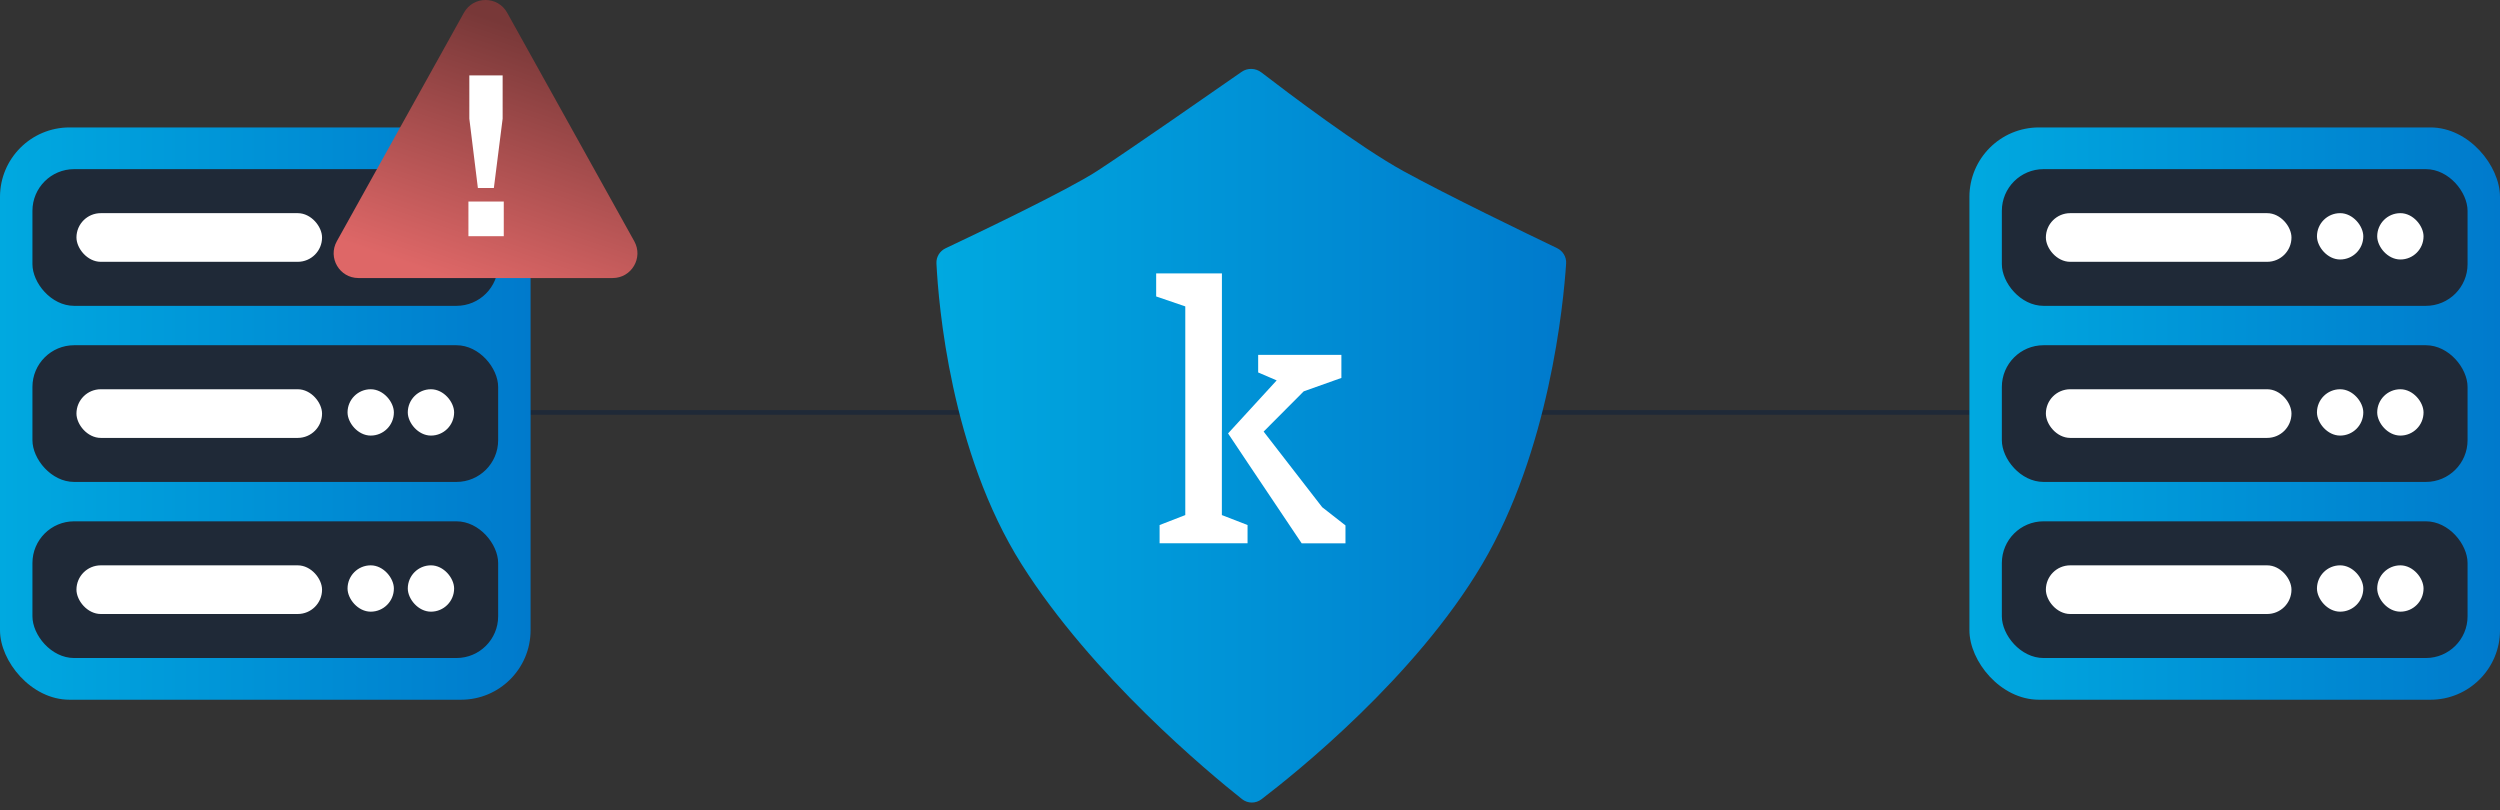 <svg width="642" height="208" viewBox="0 0 642 208" fill="none" xmlns="http://www.w3.org/2000/svg">
<rect x="0" y="0" width="642" height="208" fill="#333333" stroke="none"/>
<g clip-path="url(#clip0_252_94)">
<path d="M120.189 105.909H535.496" stroke="#1F2937" stroke-width="1.19"/>
<rect x="505.746" y="32.725" width="136.254" height="146.964" rx="17.85" fill="url(#paint0_linear_252_94)"/>
<rect x="514.076" y="43.435" width="119.594" height="35.105" rx="10.71" fill="#1F2937"/>
<rect x="514.076" y="88.654" width="119.594" height="35.105" rx="10.71" fill="#1F2937"/>
<rect x="514.076" y="133.874" width="119.594" height="35.105" rx="10.71" fill="#1F2937"/>
<rect x="525.381" y="54.739" width="63.069" height="12.495" rx="6.247" fill="white"/>
<rect x="525.381" y="99.959" width="63.069" height="12.495" rx="6.247" fill="white"/>
<rect x="525.381" y="145.179" width="63.069" height="12.495" rx="6.247" fill="white"/>
<rect x="610.465" y="54.739" width="11.9" height="11.9" rx="5.95" fill="white"/>
<rect x="610.465" y="99.959" width="11.9" height="11.9" rx="5.95" fill="white"/>
<rect x="610.465" y="145.179" width="11.9" height="11.9" rx="5.95" fill="white"/>
<rect x="594.995" y="54.739" width="11.9" height="11.9" rx="5.95" fill="white"/>
<rect x="594.995" y="99.959" width="11.9" height="11.9" rx="5.95" fill="white"/>
<rect x="594.995" y="145.179" width="11.9" height="11.9" rx="5.95" fill="white"/>
<rect y="32.725" width="136.254" height="146.964" rx="17.85" fill="url(#paint1_linear_252_94)"/>
<rect x="8.33" y="43.435" width="119.594" height="35.105" rx="10.71" fill="#1F2937"/>
<rect x="8.33" y="88.654" width="119.594" height="35.105" rx="10.71" fill="#1F2937"/>
<rect x="8.33" y="133.874" width="119.594" height="35.105" rx="10.71" fill="#1F2937"/>
<rect x="19.635" y="54.739" width="63.069" height="12.495" rx="6.247" fill="white"/>
<rect x="19.635" y="99.959" width="63.069" height="12.495" rx="6.247" fill="white"/>
<rect x="19.635" y="145.179" width="63.069" height="12.495" rx="6.247" fill="white"/>
<rect x="104.719" y="54.739" width="11.9" height="11.9" rx="5.95" fill="white"/>
<rect x="104.719" y="99.959" width="11.9" height="11.9" rx="5.95" fill="white"/>
<rect x="104.719" y="145.179" width="11.9" height="11.9" rx="5.95" fill="white"/>
<rect x="89.249" y="54.739" width="11.9" height="11.9" rx="5.95" fill="white"/>
<rect x="89.249" y="99.959" width="11.9" height="11.9" rx="5.95" fill="white"/>
<rect x="89.249" y="145.179" width="11.9" height="11.9" rx="5.95" fill="white"/>
<path d="M119.139 3.264C121.559 -1.088 127.818 -1.088 130.239 3.264L162.888 61.962C165.243 66.195 162.182 71.399 157.338 71.399L92.039 71.399C87.195 71.399 84.135 66.195 86.489 61.962L119.139 3.264Z" fill="url(#paint2_linear_252_94)"/>
<path d="M120.291 51.746H129.368V60.649H120.291V51.746ZM129.078 30.47L126.824 48.277H122.719L120.522 30.47V19.37H129.078V30.47Z" fill="white"/>
<path d="M360.368 43.925C371.784 50.198 392.629 60.26 399.818 63.705C401.35 64.44 402.295 65.982 402.182 67.678C401.49 78.09 397.863 115.773 380.597 144.942C363.451 173.909 332.855 198.454 323.928 205.261C322.441 206.396 320.41 206.371 318.945 205.208C310.221 198.282 280.443 173.547 262.366 144.942C244.101 116.041 240.996 78.046 240.479 67.641C240.396 65.962 241.341 64.457 242.861 63.74C250.563 60.106 273.989 48.936 281.715 43.925C289.364 38.963 311.301 23.711 318.838 18.459C320.38 17.385 322.424 17.447 323.913 18.592C330.583 23.725 349.091 37.727 360.368 43.925Z" fill="url(#paint3_linear_252_94)"/>
<path d="M313.788 110.515V70.21H296.903V76.126L304.381 78.684V132.27L297.783 134.828V139.508H320.371V134.828L313.774 132.27V110.515H313.788ZM324.509 110.824L334.796 100.495L344.469 97.052V91.135H323.097V95.646L327.85 97.684L315.367 111.302L320.455 118.919L334.265 139.522H345.517V134.926L339.535 130.246L324.495 110.824H324.509Z" fill="white"/>
</g>
<defs>
<linearGradient id="paint0_linear_252_94" x1="505.746" y1="106.207" x2="642" y2="106.207" gradientUnits="userSpaceOnUse">
<stop stop-color="#00A9E0"/>
<stop offset="1" stop-color="#007ACC"/>
</linearGradient>
<linearGradient id="paint1_linear_252_94" x1="1.01517e-06" y1="106.207" x2="136.254" y2="106.207" gradientUnits="userSpaceOnUse">
<stop stop-color="#00A9E0"/>
<stop offset="1" stop-color="#007ACC"/>
</linearGradient>
<linearGradient id="paint2_linear_252_94" x1="106.504" y1="68.424" x2="127.924" y2="5.355" gradientUnits="userSpaceOnUse">
<stop stop-color="#DE6767"/>
<stop offset="1" stop-color="#783838"/>
</linearGradient>
<linearGradient id="paint3_linear_252_94" x1="240.378" y1="111.898" x2="402.333" y2="111.898" gradientUnits="userSpaceOnUse">
<stop stop-color="#00A9E0"/>
<stop offset="1" stop-color="#007ACC"/>
</linearGradient>
<clipPath id="clip0_252_94">
<rect width="642" height="207.136" fill="white"/>
</clipPath>
</defs>
</svg>
